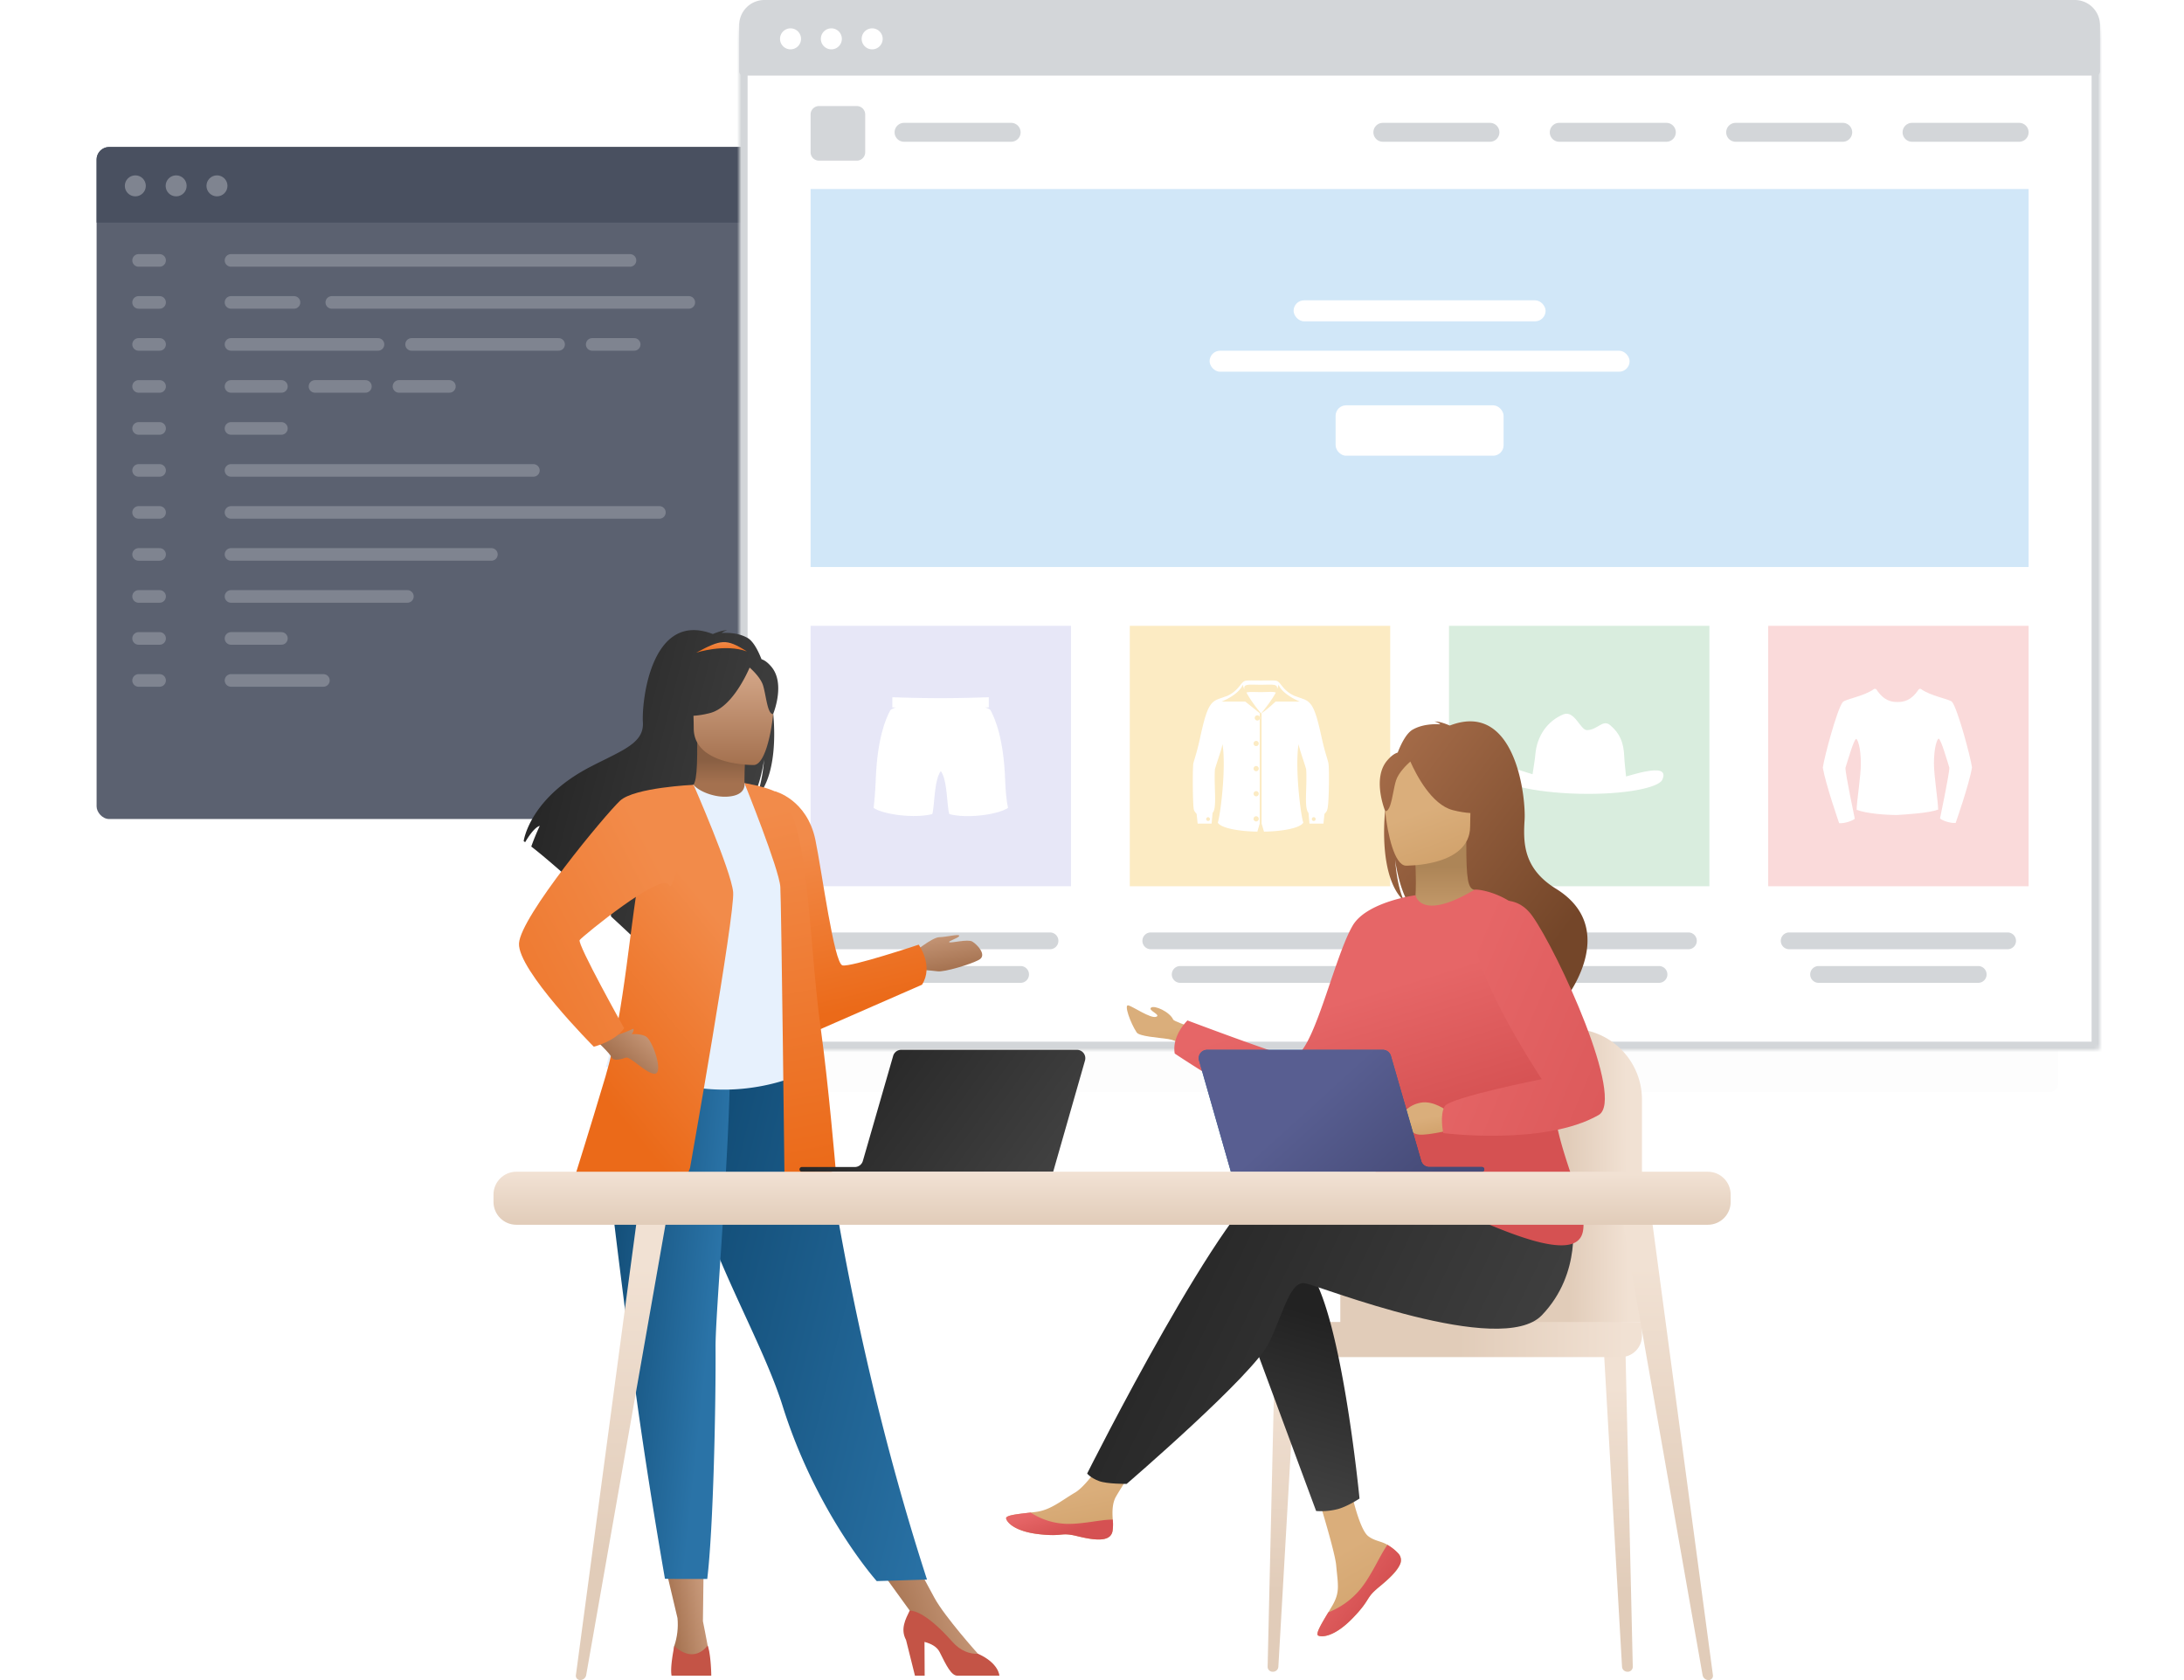 <svg width="520" height="400" viewBox="0 0 520 400" fill="none" xmlns="http://www.w3.org/2000/svg"><g clip-path="url(#a)"><rect x="23" y="35" width="220" height="160" rx="3" fill="#5B6170"/><path d="M23 38a3 3 0 0 1 3-3h214a3 3 0 0 1 3 3v15H23V38z" fill="#495060"/><circle cx="32.22" cy="44.25" r="2.5" fill="#7F8490"/><circle cx="41.94" cy="44.25" r="2.5" fill="#7F8490"/><circle cx="51.66" cy="44.25" r="2.5" fill="#7F8490"/><path d="M33 62h5m-5 10h5m-5 10h5m-5 10h5m-5 10h5m-5 10h5m-5 10h5m-5 10h5m-5 10h5m-5 10h5m-5 10h5M55 62h95M55 72h15m9 0h85M55 82h35M55 92h12m8 0h12m8 0h12m-52 10h12m-12 10h72m-72 10h102M55 132h62m-62 10h42m-42 10h12m-12 10h22m21-80h35m8 0h10" stroke="#7F8490" stroke-width="3" stroke-linecap="round" stroke-linejoin="round"/><rect x="186" y="10" width="304" height="250" rx="2" fill="#181924" opacity=".1" filter="url(#b)"/><mask id="c" fill="#fff"><path d="M176 10c0-5.523 4.477-10 10-10h304c5.523 0 10 4.477 10 10v239a1 1 0 0 1-1 1H177a1 1 0 0 1-1-1V10z"/></mask><path d="M176 10c0-5.523 4.477-10 10-10h304c5.523 0 10 4.477 10 10v239a1 1 0 0 1-1 1H177a1 1 0 0 1-1-1V10z" fill="#fff" stroke="#D3D6D9" stroke-width="4" mask="url(#c)"/><path fill="#D9EDDE" d="M345 149h62v62h-62z"/><path fill-rule="evenodd" clip-rule="evenodd" d="M391.707 183.699c-1.562.299-2.924.731-4.552 1.163-.166-1.628-.398-3.721-.432-4.751-.132-3.256-.996-5.448-3.289-7.409-1.794-1.594-3.023 1.097-5.581 1.13-1.561.033-2.957-4.817-5.614-3.754-3.821 1.561-6.313 5.183-6.678 9.535-.067.996-.432 3.089-.665 4.717-1.661-.465-2.99-.997-4.584-1.395-2.89-.698-5.216-.764-4.053 1.794.83 1.893 8.77 3.986 19.667 4.252 10.897.266 18.904-1.428 19.834-3.289 1.163-2.491-1.163-2.558-4.053-1.993z" fill="#fff"/><path fill-rule="evenodd" clip-rule="evenodd" d="M350 222a2 2 0 1 0 0 4h52a2 2 0 1 0 0-4h-52zm7 8a2 2 0 1 0 0 4h38a2 2 0 1 0 0-4h-38z" fill="#D3D6D9"/><path fill="#FCEBC3" d="M269 149h62v62h-62z"/><path fill-rule="evenodd" clip-rule="evenodd" d="M315.891 180.252c-.284-.943-.672-2.231-1.124-4.25-1.58-7.276-2.313-8.855-4.625-9.645a9.71 9.71 0 0 0-.501-.176c-.19-.063-.402-.134-.628-.219a2.891 2.891 0 0 0-.428-.158c-.117-.037-.239-.075-.361-.124-1.733-.785-2.538-1.797-3.138-2.553-.436-.548-.764-.962-1.262-1.056-.54-.084-1.418-.075-2.452-.064-.369.003-.757.007-1.158.007-.4 0-.788-.004-1.157-.007-1.034-.011-1.912-.02-2.452.064-.535.097-.881.529-1.337 1.098-.602.751-1.394 1.741-3.063 2.511-.122.049-.244.087-.361.124a2.905 2.905 0 0 0-.429.158c-.225.085-.437.155-.627.219-.191.063-.36.12-.501.176-2.312.79-3.046 2.369-4.625 9.645-.523 2.336-.932 3.694-1.225 4.669-.118.392-.217.721-.298 1.028-.225 1.072-.169 10.04.113 11.055.122.398.311.613.458.781.124.141.219.249.219.404l.225 2.143h3.328l.226-2.538c.708-.708.638-2.993.558-5.629-.048-1.564-.099-3.251.006-4.806.251-.837.526-1.675.786-2.469.441-1.345.842-2.566 1.019-3.453.902 5.64-.508 16.921-1.128 18.67.79 1.353 5.245 2.087 9.419 2.143l.564-1.918v-24.9a.6.6 0 0 0 0-.512v-.872c-.958-.79-3.44-2.764-3.44-2.764h-5.641s4.118-1.579 5.077-4.061c0 .338.113.62.338 1.128v-.508c.136-.635 1.149-.613 2.657-.58.365.008.76.016 1.179.016h.112c.418 0 .814-.008 1.182-.016 1.521-.033 2.563-.055 2.654.58a.789.789 0 0 1 0 .508c.226-.508.338-.79.338-1.128.959 2.425 5.077 4.061 5.077 4.061h-5.754s-2.086 1.974-3.327 2.764v26.284l.564 1.918c4.174-.056 8.573-.79 9.363-2.143-.621-1.749-2.031-13.03-1.128-18.67.177.887.577 2.108 1.018 3.453.261.794.535 1.632.787 2.469.105 1.554.053 3.234.006 4.791-.081 2.624-.15 4.901.558 5.644l.225 2.538h3.328l.226-2.143c0-.149.098-.254.222-.387.158-.17.36-.386.455-.798.451-1.015.507-9.983.282-11.055-.087-.41-.223-.862-.399-1.447zm-15.959-9.582a.626.626 0 0 0-.564-.364.626.626 0 0 0-.62.62c0 .338.282.62.62.62a.626.626 0 0 0 .564-.364v-.512zm.339-5.892h-.057c-.423 0-.826-.008-1.2-.016-1.021-.02-1.827-.036-2.24.129.959 1.805 2.651 4.004 3.497 4.963.846-1.015 2.538-3.158 3.497-4.963-.477-.199-1.235-.174-2.195-.141-.401.013-.837.028-1.302.028zm-13.086 30.233c0 .225.226.451.451.451a.446.446 0 0 0 .452-.451.486.486 0 0 0-.452-.452c-.225 0-.451.226-.451.452zm12.522-6.036a.626.626 0 0 0-.621-.62.626.626 0 0 0-.62.62c0 .339.282.621.62.621a.626.626 0 0 0 .621-.621zm-.621-6.599c.339 0 .621.282.621.62a.626.626 0 0 1-.621.621.626.626 0 0 1-.62-.621c0-.338.282-.62.62-.62zm.621-5.358a.626.626 0 0 0-.621-.621.626.626 0 0 0-.62.621c0 .338.282.62.62.62a.626.626 0 0 0 .621-.62zm-.621 17.316c.339 0 .621.282.621.62a.626.626 0 0 1-.621.621.626.626 0 0 1-.62-.621c0-.338.282-.62.62-.62zm13.255.677c0 .225.17.451.452.451a.445.445 0 0 0 .451-.451.445.445 0 0 0-.451-.452.446.446 0 0 0-.452.452z" fill="#fff"/><path fill-rule="evenodd" clip-rule="evenodd" d="M274 222a2 2 0 1 0 0 4h52a2 2 0 1 0 0-4h-52zm7 8a2 2 0 1 0 0 4h38a2 2 0 1 0 0-4h-38z" fill="#D3D6D9"/><path fill="#FADADA" d="M421 149h62v62h-62z"/><path fill-rule="evenodd" clip-rule="evenodd" d="M426 222a2 2 0 1 0 0 4h52a2 2 0 1 0 0-4h-52zm7 8a2 2 0 1 0 0 4h38a2 2 0 1 0 0-4h-38z" fill="#D3D6D9"/><path fill-rule="evenodd" clip-rule="evenodd" d="M457.347 164.022s-.333-.111-.555.167c-1.779 2.668-3.558 2.946-5.003 2.946-1.39 0-3.169-.222-5.003-2.946-.167-.278-.556-.167-.556-.167-2.391 1.779-6.893 2.39-7.505 3.169-1.334 1.723-4.336 12.896-4.725 15.565.667 3.946 3.891 13.23 3.891 13.23 1.056.111 3.002-.445 3.725-1.056 0 0-2.279-10.84-2.224-12.119.334-1.001 2.001-6.893 2.557-6.893.278 0 1.112 1.89 1.112 5.892 0 3.002-1.001 9.062-1.001 11.007 2.391.89 6.893 1.223 9.617 1.223 2.557-.167 7.394-.445 9.784-1.278 0-1.946-1.001-8.005-1.001-11.007 0-4.003.834-5.893 1.112-5.893.556 0 2.224 5.893 2.557 6.894.056 1.278-2.223 12.118-2.223 12.118.722.611 2.668 1.167 3.724 1.056 0 0 3.28-9.339 3.891-13.23-.389-2.668-3.39-13.842-4.725-15.565-.555-.723-5.058-1.334-7.449-3.113z" fill="#fff"/><path fill="#E7E7F7" d="M193 149h62v62h-62z"/><path fill-rule="evenodd" clip-rule="evenodd" d="M239.322 185.731c-.34-9.667-2.318-14.53-3.506-16.678-.226-.283-1.244-.622-1.244-.622h.848V166s-5.992.226-11.477.226c-5.484 0-11.477-.226-11.477-.226v2.261l-.056.17h.848s-1.018.396-1.244.622c-1.187 2.092-3.166 7.011-3.505 16.678-.113 2.658-.283 4.806-.509 6.615 2.431 1.64 9.894 2.544 13.965 1.47.565-1.696.395-8.085 2.035-10.233 1.64 2.148 1.413 8.537 2.035 10.233 4.071 1.131 11.534.17 13.965-1.47-.396-1.809-.565-3.957-.678-6.615z" fill="#fff"/><path fill-rule="evenodd" clip-rule="evenodd" d="M198 222a2 2 0 1 0 0 4h52a2 2 0 1 0 0-4h-52zm7 8a2 2 0 1 0 0 4h38a2 2 0 1 0 0-4h-38zM182 0a6 6 0 0 0-6 6v11a1 1 0 0 0 1 1h322a1 1 0 0 0 1-1V6a6 6 0 0 0-6-6H182zm6.22 11.75a2.5 2.5 0 1 0 0-5 2.5 2.5 0 0 0 0 5zm12.22-2.5a2.5 2.5 0 1 1-5 0 2.5 2.5 0 0 1 5 0zm7.22 2.5a2.5 2.5 0 1 0 0-5 2.5 2.5 0 0 0 0 5zM195 25.25a2 2 0 0 0-2 2v9a2 2 0 0 0 2 2h9a2 2 0 0 0 2-2v-9a2 2 0 0 0-2-2h-9zm18 6.25a2.25 2.25 0 0 1 2.25-2.25h25.5a2.25 2.25 0 1 1 0 4.5h-25.5A2.25 2.25 0 0 1 213 31.5zm116.25-2.25a2.25 2.25 0 1 0 0 4.5h25.5a2.25 2.25 0 1 0 0-4.5h-25.5zM369 31.5a2.25 2.25 0 0 1 2.25-2.25h25.5a2.25 2.25 0 1 1 0 4.5h-25.5A2.25 2.25 0 0 1 369 31.5zm44.25-2.25a2.25 2.25 0 1 0 0 4.5h25.5a2.25 2.25 0 1 0 0-4.5h-25.5zm42 0a2.25 2.25 0 1 0 0 4.5h25.5a2.25 2.25 0 1 0 0-4.5h-25.5z" fill="#D3D6D9"/><path fill="#D1E7F8" d="M193 45h290v90H193z"/><rect x="308" y="71.5" width="60" height="5" rx="2.5" fill="#fff"/><rect x="288" y="83.5" width="100" height="5" rx="2.5" fill="#fff"/><rect x="318" y="96.5" width="40" height="12" rx="2.5" fill="#fff"/><g clip-path="url(#d)"><path d="M387.47 398.014h.109a1.172 1.172 0 0 0 .841-.353 1.178 1.178 0 0 0 .336-.849l-1.786-77.27-5.248-.613 4.475 77.89a1.272 1.272 0 0 0 1.273 1.195z" fill="url(#e)"/><path d="M303.103 398.014h-.113a1.173 1.173 0 0 1-1.174-1.202l1.784-77.27 5.247-.613-4.475 77.89a1.268 1.268 0 0 1-1.269 1.195z" fill="url(#f)"/><path d="M390.944 314.749v-52.95a16.887 16.887 0 0 0-4.936-11.931 16.863 16.863 0 0 0-5.468-3.657 16.858 16.858 0 0 0-6.451-1.283h-38.112c-2.214 0-4.406.436-6.451 1.283a16.863 16.863 0 0 0-10.404 15.588v54.974l71.822-2.024z" fill="url(#g)"/><path d="M390.944 314.746v3.297a5.06 5.06 0 0 1-5.06 5.062h-82.408a3.745 3.745 0 0 1-3.743-3.747v-.865a3.745 3.745 0 0 1 3.743-3.747h87.468z" fill="url(#h)"/><path d="M285.553 251.247c-3.349-1.955-5.012-3.523-7.449-3.876-2.437-.353-6.85-.627-7.466-1.559-1.507-2.282-3.093-6.737-1.977-6.446 1.117.292 5.286 3.175 6.598 2.722 1.312-.453-2.002-1.515-1.203-2.177.799-.662 4.448.98 5.282 2.848.295.653 10.672 3.889 10.672 3.889l-4.457 4.599z" fill="url(#i)"/><path d="M332.936 369.863a2.325 2.325 0 0 1 .434 2.495c-.599 1.664-2.606 3.523-4.89 5.379-.296.239-.556.435-.787.657l-.173.157-.139.126c-2.15 1.986-1.338 2.439-5.212 6.472-4.405 4.595-7.436 4.677-8.296 4.259-.73-.357.751-2.791 2.393-5.531.082-.13.16-.265.239-.4.221-.362.434-.732.656-1.098 1.924-3.297 1.429-4.843.972-9.751-.369-3.985-6.185-22.272-6.185-22.272l8.44-1.459s2.545 14.564 5.342 16.807c1.499 1.193 3.175 1.21 4.613 2.094l.3.188c.844.52 1.615 1.152 2.293 1.877z" fill="url(#j)"/><path d="M332.936 369.863a2.325 2.325 0 0 1 .434 2.495c-.734 1.664-2.671 3.515-4.899 5.366-.291.239-.547.461-.778.67l-.173.157-.139.126c-2.15 1.986-1.338 2.439-5.212 6.472-4.405 4.595-7.436 4.677-8.296 4.259-.73-.357.751-2.791 2.393-5.531a18.738 18.738 0 0 0 7.853-5.801c2.649-3.392 4.421-7.752 6.224-10.278l.3.188c.844.52 1.615 1.152 2.293 1.877z" fill="url(#k)"/><path d="M264.878 364.576c-.521 2.613-4.235 2.177-8.383 1.158-4.148-1.019-3.162.196-9.065-.462-5.902-.657-7.696-2.861-7.874-3.741-.161-.784 2.754-1.058 5.885-1.419l1.186-.144c3.531-.436 6.12-2.731 9.33-4.608 3.04-1.777 7.575-9.024 7.575-9.024l8.096.645s-4.248 6.472-5.89 9.285c-.968 1.655-.916 3.841-.795 5.531a10.43 10.43 0 0 1-.065 2.779z" fill="url(#l)"/><path d="M256.495 365.734c-4.148-1.014-3.162.196-9.065-.461-5.902-.658-7.696-2.862-7.874-3.741-.161-.784 2.754-1.059 5.885-1.42l.031.061a16.613 16.613 0 0 0 8.456 2.635c4.005.095 8.253-1.054 11.015-1.011.102.925.081 1.86-.065 2.779-.521 2.613-4.235 2.177-8.383 1.158z" fill="url(#m)"/><path d="M332.163 204.656c.438 5.248 1.333 8.192 2.132 9.852-4.286-3.956-5.28-12.911-4.511-21.455-.307-.782-2.936-7.812.42-11.892.961-1.165 1.826-1.756 2.583-1.989 1.064-2.749 2.301-4.737 3.567-5.459 2.168-1.237 4.765-1.367 6.581-1.263a3.066 3.066 0 0 0-1.386-.657c1.125-.17 3.64.949 3.64.949 15.671-6.053 18.138 17.081 17.808 22.459-.33 5.379-.36 11.563 7.458 16.384 15.393 9.499 2.402 26.048 2.402 26.048-.122.074-7.163 12.046-7.163 12.046.383-4.342-19.597-27.267-30.022-34.135-2.541-3.745-3.44-10.365-3.509-10.888z" fill="url(#n)"/><path d="M295.912 312.654l17.452 47.092a16 16 0 0 0 5.256-.479c2.363-.684 5.073-2.483 5.073-2.483s-4.343-45.219-12.266-54.621c-7.922-9.403-15.515 10.491-15.515 10.491z" fill="url(#o)"/><path d="M364.943 293.605s-50.15-16.985-61.334-13.383c-11.185 3.601-44.764 70.604-44.764 70.604s.756 1.011 2.828 1.79c1.924.723 6.58.675 6.58.675s30.304-26.043 33.914-33.638c3.609-7.596 5.051-14.834 8.661-14.111 3.609.723 46.54 17.725 56.278 7.595 9.738-10.13 7.197-23.286 7.197-23.286l-9.36 3.754z" fill="url(#p)"/><path d="M336.289 215.888c-.052 0 5.034 2.674 8.861 1.625 3.601-.985 5.955-5.662 5.903-5.662-1.525-.3-1.964-2.404-1.929-11.428l-.69.135-11.589 2.3s.265 3.658.269 7.103c.009 2.874-.165 5.618-.825 5.927z" fill="url(#q)"/><path d="M329.793 193.075c.592 5.714 2.247 12.82 4.885 13.027 0 0 15.345.257 15.354-9.328.001-1.112.029-2.182.061-3.205-1.177-.069-2.574-.272-4.205-.693-5.071-1.309-8.752-8.545-10.092-11.572-.914.815-2.834 2.691-3.416 4.53-.237.747-.432 1.735-.631 2.742-.452 2.285-.923 4.666-1.936 4.548l-.02-.049z" fill="url(#r)"/><path d="M370.455 257.275c1.511-6.363 1.111-25.204-4.262-35.408-4.878-9.263-14.684-10.303-15.14-10.033-12.857 7.656-14.021 1.306-14.021 1.306s-11.68 1.555-14.985 7.264c-4.578 7.892-9.556 31.584-14.451 31.231-2.25-.161-24.858-8.68-24.858-8.68s-3.77 3.536-3.04 7.878c0 0 11.163 7.496 20.601 12.277 4.995 2.531 9.508 4.303 11.628 3.798 4.3-1.015 11.019-11.01 14.65-16.893a.162.162 0 0 0 0-.044c4.635 26.296-1.663 32.284 1.525 35.059 3.366 2.926 8.178-1.394 18.759 3.205 6.95 3.018 16.579 7.404 23.064 8.144 3.401.401 5.937-.192 6.763-2.495 2.423-6.707-9.122-24.48-6.233-36.609z" fill="url(#s)"/><path d="M344.537 264.465s-3.248-2.53-6.315-1.929c-3.066.601-4.569 2.713-4.452 3.68.117.967 1.737 3.675 4.092 3.919 2.354.244 9.017-1.45 9.017-1.45l-2.342-4.22z" fill="url(#t)"/><path d="M351.311 219.257c2.003-4.908 9.178-7.263 13.508-1.209 6.081 8.523 22.249 43.747 15.795 47.431-12.906 7.367-36.98 4.295-36.98 4.295s-.921-4.325.36-6.415c1.282-2.091 23.09-6.428 23.09-6.428s-19.316-28.993-15.773-37.674z" fill="url(#u)"/><path d="M293.219 278.978a.002.002 0 0 0-.002-.002h-.087a.089.089 0 0 1-.085-.064l-7.557-26.417a2 2 0 0 1 1.923-2.55h41.831c.891 0 1.675.59 1.922 1.446l7.215 25.011a1.999 1.999 0 0 0 1.921 1.446h12.567a.567.567 0 0 1 0 1.132h-59.645c-.002 0-.003 0-.003-.002z" fill="url(#v)"/><path d="M293.219 278.978a.002.002 0 0 0-.002-.002h-.087a.089.089 0 0 1-.085-.064l-7.557-26.417a2 2 0 0 1 1.923-2.55h41.831c.891 0 1.675.59 1.922 1.446l7.215 25.011a1.999 1.999 0 0 0 1.921 1.446h12.567a.567.567 0 0 1 0 1.132h-59.645c-.002 0-.003 0-.003-.002z" fill="url(#w)"/><path d="M184.112 169.926l-.001.003c.596 6.585.066 13.431-2.345 17.712-.2.355-.421.698-.66 1.028-.349.483-.743.93-1.177 1.337.254-.535.472-1.086.651-1.651.1-.291.191-.609.287-.953.539-2.128.89-4.3 1.047-6.49a36.436 36.436 0 0 1-1.512 6.368 20.22 20.22 0 0 1-.291.797c-.323.861-.724 1.69-1.199 2.478-.082.156-.173.3-.269.435-2.493 1.659-5.568 4.272-8.756 7.321-2.198 2.104-4.431 4.416-6.602 6.764a186.82 186.82 0 0 0-3.423 3.849c-.404.471-.795.932-1.182 1.394a107.93 107.93 0 0 0-2.988 3.706c-.09.12-.182.239-.272.356-.114.149-.227.296-.336.441-2.832 3.741-4.639 6.79-4.521 8.096l-.365-.344a2.04 2.04 0 0 1-.091-.082 2.843 2.843 0 0 0-.135-.122 501.606 501.606 0 0 0-4.47-4.155l-.078-.484-.612-3.688c-.382.753-.383 2.177-.383 3.183-3.214-2.944-7.214-6.576-10.858-9.76-2.732-2.382-5.238-4.507-7.076-5.914a53.161 53.161 0 0 1 2.02-4.921c-1.264.348-2.754 2.652-3.475 3.88-.099-.072-.196-.133-.286-.19l-.07-.045s1.277-10.121 15.828-17.681c1.187-.617 2.317-1.177 3.377-1.703 5.747-2.85 9.44-4.681 9.18-8.928-.309-5.03 1.993-26.671 16.657-21.009 0 0 2.35-1.032 3.405-.871-.479.09-.928.301-1.303.614 1.698-.096 4.131.026 6.159 1.184 1.112.632 2.198 2.309 3.153 4.643.056.129.117.276.177.432.703.221 1.507.773 2.399 1.854 3.125 3.8.702 10.336.396 11.116z" fill="url(#x)"/><path d="M216.592 383.45l-9.617-13.287 8.792-2.182 6.713 12.435.002-.001c2.441 4.508 10.393 13.357 10.393 13.357l.005 1.734-3.093.405-11.173-10.519-.32.411-1.615-2.232-.113-.107.026-.014z" fill="url(#y)"/><path d="M237.949 398.959h-9.99c-1.473 0-2.65-2.447-4.239-5.631-.648-1.306-2.107-2.021-3.601-2.413l.039 8.044h-2.311l-2.124-8.505c-1.407-2.613-.113-4.952.869-6.999 1.155 0 4.257.788 10.133 7.404 1.929 2.177 4.061 2.957 6.177 2.892l.091.047c4.856 2.226 4.956 5.161 4.956 5.161z" fill="#C45446"/><path d="M217.283 226.981s4.673-3.833 6.354-3.85c1.681-.018 4.873-.871 4.747-.318-.126.553-2.814 1.263-2.354 1.515.461.253 4.37-.797 5.46-.165 1.09.631 3.653 3.24 1.598 4.355-2.054 1.115-8.252 2.948-9.829 2.739-1.577-.209-5.212-.466-5.212-.466l-.764-3.81z" fill="url(#z)"/><path d="M178.009 191.295c.052.022-4.709 2.5-8.288 1.515-3.37-.918-5.568-5.295-5.52-5.304 1.425-.287 1.837-2.252 1.807-10.696l.643.13 10.858 2.152s-.247 3.419-.256 6.641c-.004 2.705.156 5.274.756 5.562z" fill="url(#A)"/><path d="M165.769 155.387s6.799-2.202 12.062-.292c-5.007-3.165-6.146-2.816-12.062.292z" fill="url(#B)"/><path d="M161.306 385.235l-3.738-15.777h10.008l-.213 16.523c.007.035.936 4.67 1.42 7.351.487 2.692-.573 3.097-4.886 3.018-4.313-.078-3.353-4.472-3.353-4.472.719-2.136.978-4.4.762-6.643z" fill="url(#C)"/><path d="M169.352 398.959h-9.451c-.387-1.946.469-6.097.612-6.898.006-.046.015-.091.026-.135a.323.323 0 0 0 0-.044c4.882 4.486 7.94-.117 7.94-.117v.026c.73 1.755.882 6.485.873 7.168z" fill="#C45446"/><path d="M220.714 376.069l-5.747.178-6.22.192s-14.368-16.04-22.425-41.748a71.97 71.97 0 0 0-.595-1.812c-4.408-12.895-13.552-29.079-18.373-43.729a253.196 253.196 0 0 1-2.072-6.607c-.195-.666-.39-1.307-.573-1.964-3.549-12.369-4.578-20.469-5.525-29.179l34.787.278s5.616 59.265 26.743 124.391z" fill="url(#D)"/><path d="M170.369 320.729c.087 12.985-.491 42.844-1.977 55.2h-5.507c-3.041 0-4.565-.049-4.565-.049-3.722-21.492-6.372-39.271-8.3-54.597-1.586-12.574-2.989-23.357-4.07-32.635-1.082-9.278-1.846-17.161-2.12-23.753a151.752 151.752 0 0 1-.091-3.033c-.018-.98 0-1.95 0-2.88l30.061-3.34c-.391 22.738-3.483 57.536-3.431 65.087z" fill="url(#E)"/><path d="M189.102 231.649c-.087 16.602 2.428 23.722 2.428 23.722s-14.894 7.587-32.598 2.004c-.208-.065-14.659-3.375-14.659-3.375.295-.671 2.932-11.859 3.219-12.473 3.739-8.049 6.576-11.581 7.019-14.054.76-4.596.907-9.272.434-13.906a111.783 111.783 0 0 0-4.291-21.841c4.825-1.097 9.464-2.974 14.485-4.865 1.151 1.442 4.561 2.897 7.623 2.827 3.527-.078 4.669-1.594 4.487-3.245a116.14 116.14 0 0 1 6.758 4.077c3.193 5.561 9.673 10.966 10.142 19.498.109 2.094-5.043 21.161-5.047 21.631z" fill="#E7F1FD"/><path d="M178.488 158.941c.853.761 2.651 2.519 3.191 4.242.217.693.398 1.606.583 2.538.424 2.143.869 4.385 1.819 4.282l.002-.005c-.551 5.337-2.088 11.95-4.55 12.143 0 0-14.333.239-14.359-8.711a98.55 98.55 0 0 0-.063-3.015c1.1-.065 2.407-.255 3.933-.647 4.761-1.224 8.195-7.996 9.444-10.827z" fill="url(#F)"/><path d="M218.738 224.908s-16.128 5.387-18.143 4.938c-2.015-.448-4.895-22.359-6.45-29.867-2.002-9.673-9.647-11.593-9.647-11.593-5.696 5.844 2.668 14.881 3.11 22.44 2.311 39.515 4.277 35.714 4.277 35.714l27.639-12.095c2.853-4.494-.786-9.537-.786-9.537z" fill="url(#G)"/><path d="M164.305 278.009s-2.119 7.674-9.443 6.694c-7.323-.98-17.743-5.387-17.743-5.387s3.132-9.917 7.024-22.951c4.713-15.775 5.885-37.946 8.635-50.772.773-3.593 5.959-4.76 6.154-6.912l6.203-11.824s8.939 20.395 9.425 25.534c.487 5.139-10.255 65.618-10.255 65.618z" fill="url(#H)"/><path d="M184.261 188.318c-2.591-1.155-7.017-1.879-7.017-1.879s8.305 20.569 8.548 24.728c.244 4.159.978 68.066.978 68.066s-.487 2.94 5.129 1.716 7.08-2.448 7.08-2.448-1.747-20.608-3.579-33.725c-3.108-22.258-2.585-52.644-11.139-56.458z" fill="url(#I)"/><path d="M146.704 246.492c1.299-.334 4.11-1.564 4.11-1.564.135.523-.104.942-.447 1.257 1.538-.014 3.065.164 3.731.825 1.568 1.555 3.735 8.235 1.942 8.61-.987.206-2.695-1.082-4.206-2.221-1.236-.933-2.34-1.765-2.809-1.599-1.042.371-2.941.95-3.388-.048-.447-.997-3.583-3.919-3.583-3.919l3.988-1.215c.009-.034.054-.05.142-.044 0 0 .193-.034.52-.082z" fill="url(#J)"/><path d="M165.135 186.857s-14.112.623-17.504 3.785c-3.392 3.162-23.72 27.581-24.059 33.969-.339 6.389 17.808 24.594 17.808 24.594s5.039-1.22 7.224-4.399c0 0-11.254-20.12-10.585-21 .669-.88 19.741-16.55 21.283-13.065 1.364 3.005 5.833-23.884 5.833-23.884z" fill="url(#K)"/><path d="M250.597 278.978l.002-.002h.089a.093.093 0 0 0 .089-.066l7.556-26.415a2 2 0 0 0-1.923-2.55h-41.832a2 2 0 0 0-1.921 1.446l-7.215 25.011a2 2 0 0 1-1.922 1.446h-12.57a.567.567 0 1 0 0 1.133h59.645c.001 0 .002-.001.002-.003z" fill="url(#L)"/><path d="M159.549 285.287l-3.205 18.217-8.857 50.323-7.918 44.988a1.451 1.451 0 0 1-1.433 1.181 1.021 1.021 0 0 1-.77-.337 1.022 1.022 0 0 1-.251-.804l6.824-50.999 7.305-54.552 1.099-8.226 7.206.209z" fill="url(#M)"/><path d="M406.81 400a1.45 1.45 0 0 1-1.434-1.18l-7.032-39.971-10.116-57.488-2.827-16.074 7.201-.205 1.251 9.333 8.778 65.575 5.212 38.869a1.02 1.02 0 0 1-.609 1.059 1 1 0 0 1-.424.082z" fill="url(#N)"/><path d="M406.64 278.976H122.925c-2.996 0-5.425 2.436-5.425 5.44v1.742c0 3.004 2.429 5.439 5.425 5.439H406.64c2.996 0 5.425-2.435 5.425-5.439v-1.742c0-3.004-2.429-5.44-5.425-5.44z" fill="url(#O)"/></g></g><defs><filter id="b" x="158.817" y="-17.183" width="358.366" height="304.366" filterUnits="userSpaceOnUse" color-interpolation-filters="sRGB"><feFlood flood-opacity="0" result="BackgroundImageFix"/><feBlend in="SourceGraphic" in2="BackgroundImageFix" result="shape"/><feGaussianBlur stdDeviation="13.591" result="effect1_foregroundBlur_4_196"/></filter><linearGradient id="e" x1="381.722" y1="330.253" x2="381.695" y2="378.97" gradientUnits="userSpaceOnUse"><stop stop-color="#F1E1D3"/><stop offset="1" stop-color="#E1CCB9"/></linearGradient><linearGradient id="f" x1="301.816" y1="330.253" x2="301.788" y2="378.97" gradientUnits="userSpaceOnUse"><stop stop-color="#F1E1D3"/><stop offset="1" stop-color="#E1CCB9"/></linearGradient><linearGradient id="g" x1="387.643" y1="303.445" x2="373.404" y2="303.563" gradientUnits="userSpaceOnUse"><stop stop-color="#F1E1D3"/><stop offset="1" stop-color="#E1CCB9"/></linearGradient><linearGradient id="h" x1="386.792" y1="318.926" x2="347.319" y2="318.926" gradientUnits="userSpaceOnUse"><stop stop-color="#F1E1D3"/><stop offset="1" stop-color="#E1CCB9"/></linearGradient><linearGradient id="i" x1="288.429" y1="254.18" x2="286.654" y2="243.527" gradientUnits="userSpaceOnUse"><stop stop-color="#CC9B63"/><stop offset="1" stop-color="#DAAE7B"/></linearGradient><linearGradient id="j" x1="331.983" y1="399.596" x2="315.837" y2="371.408" gradientUnits="userSpaceOnUse"><stop stop-color="#CC9B63"/><stop offset="1" stop-color="#DAAE7B"/></linearGradient><linearGradient id="k" x1="328.912" y1="378.684" x2="317.74" y2="370.391" gradientUnits="userSpaceOnUse"><stop offset=".009" stop-color="#D55152"/><stop offset="1" stop-color="#E66667"/></linearGradient><linearGradient id="l" x1="269.293" y1="371.509" x2="265.859" y2="353.579" gradientUnits="userSpaceOnUse"><stop stop-color="#CC9B63"/><stop offset="1" stop-color="#DAAE7B"/></linearGradient><linearGradient id="m" x1="259.058" y1="363.321" x2="257.111" y2="357.042" gradientUnits="userSpaceOnUse"><stop offset=".009" stop-color="#D55152"/><stop offset="1" stop-color="#E66667"/></linearGradient><linearGradient id="n" x1="329.526" y1="180.098" x2="376.811" y2="216.143" gradientUnits="userSpaceOnUse"><stop stop-color="#A46B48"/><stop offset="1" stop-color="#744629"/></linearGradient><linearGradient id="o" x1="313.52" y1="313.003" x2="300.251" y2="358.562" gradientUnits="userSpaceOnUse"><stop stop-color="#222"/><stop offset="1" stop-color="#444"/></linearGradient><linearGradient id="p" x1="256.864" y1="295.649" x2="373.477" y2="351.763" gradientUnits="userSpaceOnUse"><stop stop-color="#222"/><stop offset="1" stop-color="#444"/></linearGradient><linearGradient id="q" x1="343.671" y1="206.357" x2="343.671" y2="217.757" gradientUnits="userSpaceOnUse"><stop stop-color="#AD8557"/><stop offset="1" stop-color="#C69C6C"/></linearGradient><linearGradient id="r" x1="348.616" y1="212.217" x2="341.161" y2="192.162" gradientUnits="userSpaceOnUse"><stop stop-color="#CC9B63"/><stop offset="1" stop-color="#DAAE7B"/></linearGradient><linearGradient id="s" x1="362.971" y1="261.179" x2="352.674" y2="228.015" gradientUnits="userSpaceOnUse"><stop offset=".009" stop-color="#D55152"/><stop offset="1" stop-color="#E66667"/></linearGradient><linearGradient id="t" x1="345.924" y1="272.062" x2="344.692" y2="265.18" gradientUnits="userSpaceOnUse"><stop stop-color="#CC9B63"/><stop offset="1" stop-color="#DAAE7B"/></linearGradient><linearGradient id="u" x1="409.917" y1="279.914" x2="339.839" y2="250.316" gradientUnits="userSpaceOnUse"><stop offset=".009" stop-color="#D55152"/><stop offset="1" stop-color="#E66667"/></linearGradient><linearGradient id="v" x1="340.722" y1="278.98" x2="326.356" y2="244.476" gradientUnits="userSpaceOnUse"><stop stop-color="#134E78"/><stop offset="1" stop-color="#2A73A7"/></linearGradient><linearGradient id="w" x1="319.249" y1="256.172" x2="340.867" y2="280.022" gradientUnits="userSpaceOnUse"><stop stop-color="#585E91"/><stop offset="1" stop-color="#464B78"/></linearGradient><linearGradient id="x" x1="123.647" y1="165.801" x2="194.278" y2="183.761" gradientUnits="userSpaceOnUse"><stop stop-color="#222"/><stop offset="1" stop-color="#444"/></linearGradient><linearGradient id="y" x1="239.96" y1="381.946" x2="213.571" y2="391.251" gradientUnits="userSpaceOnUse"><stop stop-color="#D7AA8C"/><stop offset="1" stop-color="#A4714F"/></linearGradient><linearGradient id="z" x1="223.22" y1="217.615" x2="225.574" y2="231.273" gradientUnits="userSpaceOnUse"><stop stop-color="#D7AA8C"/><stop offset="1" stop-color="#A4714F"/></linearGradient><linearGradient id="A" x1="171.322" y1="180.888" x2="171.322" y2="192.891" gradientUnits="userSpaceOnUse"><stop stop-color="#895F43"/><stop offset=".464" stop-color="#A4714F"/></linearGradient><linearGradient id="B" x1="169.869" y1="152.944" x2="169.893" y2="155.395" gradientUnits="userSpaceOnUse"><stop stop-color="#F28B4A"/><stop offset="1" stop-color="#EB6A19"/></linearGradient><linearGradient id="C" x1="171.987" y1="382.908" x2="159.342" y2="384.932" gradientUnits="userSpaceOnUse"><stop stop-color="#D7AA8C"/><stop offset="1" stop-color="#A4714F"/></linearGradient><linearGradient id="D" x1="167.822" y1="288.513" x2="241.466" y2="306.351" gradientUnits="userSpaceOnUse"><stop stop-color="#134E78"/><stop offset="1" stop-color="#2A73A7"/></linearGradient><linearGradient id="E" x1="145.422" y1="294.042" x2="171.197" y2="296.801" gradientUnits="userSpaceOnUse"><stop stop-color="#134E78"/><stop offset="1" stop-color="#2A73A7"/></linearGradient><linearGradient id="F" x1="174.659" y1="157.875" x2="174.659" y2="182.141" gradientUnits="userSpaceOnUse"><stop stop-color="#D7AA8C"/><stop offset="1" stop-color="#A4714F"/></linearGradient><linearGradient id="G" x1="190.583" y1="199.665" x2="200.254" y2="240.74" gradientUnits="userSpaceOnUse"><stop stop-color="#F28B4A"/><stop offset="1" stop-color="#EB6A19"/></linearGradient><linearGradient id="H" x1="166.222" y1="212.872" x2="129.022" y2="243.368" gradientUnits="userSpaceOnUse"><stop stop-color="#F28B4A"/><stop offset="1" stop-color="#EB6A19"/></linearGradient><linearGradient id="I" x1="184.633" y1="192.969" x2="201.191" y2="278.323" gradientUnits="userSpaceOnUse"><stop stop-color="#F28B4A"/><stop offset="1" stop-color="#EB6A19"/></linearGradient><linearGradient id="J" x1="156.087" y1="241.146" x2="146.507" y2="252.025" gradientUnits="userSpaceOnUse"><stop stop-color="#D7AA8C"/><stop offset="1" stop-color="#A4714F"/></linearGradient><linearGradient id="K" x1="155.864" y1="203.419" x2="83.419" y2="240.637" gradientUnits="userSpaceOnUse"><stop stop-color="#F28B4A"/><stop offset="1" stop-color="#EB6A19"/></linearGradient><linearGradient id="L" x1="189.208" y1="256.232" x2="245.143" y2="296.695" gradientUnits="userSpaceOnUse"><stop stop-color="#222"/><stop offset="1" stop-color="#444"/></linearGradient><linearGradient id="M" x1="159.549" y1="301.533" x2="159.567" y2="372.323" gradientUnits="userSpaceOnUse"><stop stop-color="#F1E1D3"/><stop offset="1" stop-color="#E1CCB9"/></linearGradient><linearGradient id="N" x1="407.851" y1="301.537" x2="407.869" y2="372.327" gradientUnits="userSpaceOnUse"><stop stop-color="#F1E1D3"/><stop offset="1" stop-color="#E1CCB9"/></linearGradient><linearGradient id="O" x1="309.704" y1="278.976" x2="309.704" y2="291.597" gradientUnits="userSpaceOnUse"><stop offset=".05" stop-color="#F1E1D3"/><stop offset="1" stop-color="#E1CCB9"/></linearGradient><clipPath id="a"><path fill="#fff" d="M0 0h520v400H0z"/></clipPath><clipPath id="d"><path fill="#fff" transform="translate(117.5 150)" d="M0 0h294.565v250H0z"/></clipPath></defs></svg>